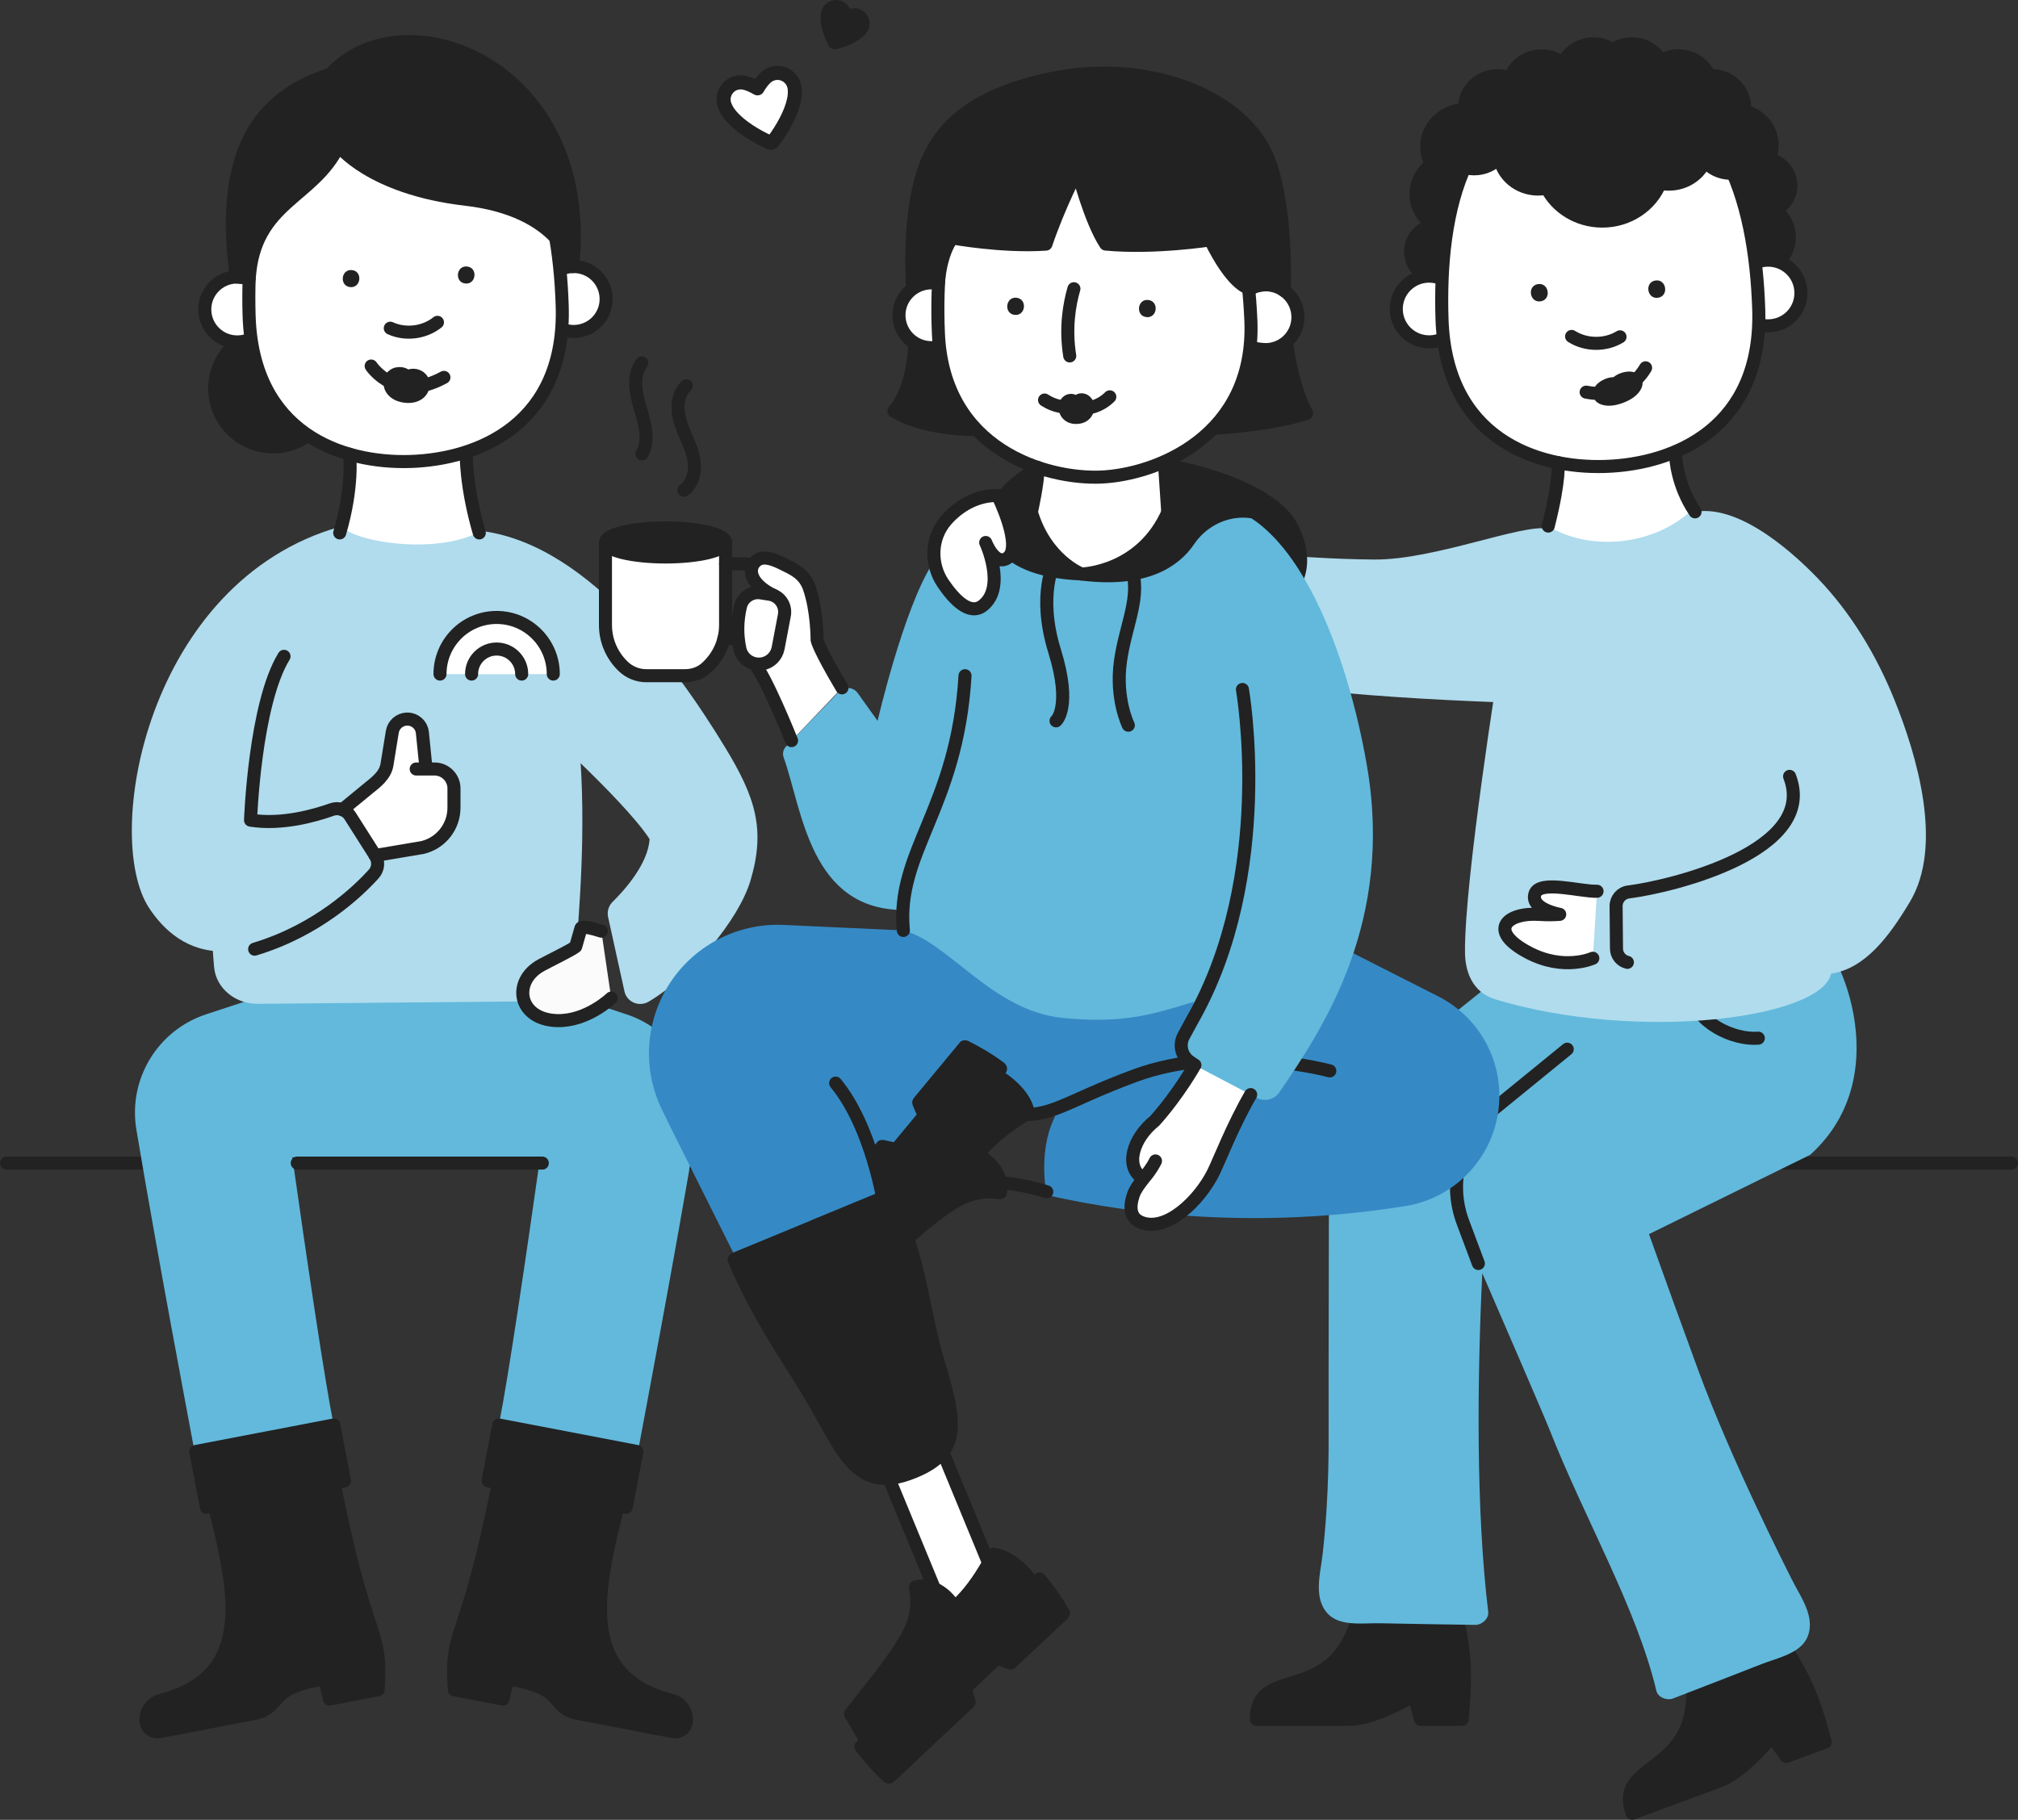 <svg xmlns="http://www.w3.org/2000/svg" id="uuid-bf86486c-4d2f-43c9-8561-e4172dcd049b" data-name="Layer 2" viewBox="0 0 309.3 278.96"><rect x="0" y="0" width="309.3" height="278.96" fill="#333333" stroke="none"/><defs><style> .uuid-a2316c82-56e1-4509-8311-6ed2793e149a, .uuid-2ba5d43b-8e11-4c95-b72c-a6a41a5c9129, .uuid-da5c1049-c44c-405b-b57e-28064c20a324, .uuid-627d694b-6ded-43b0-8a49-80234bdc9aea, .uuid-ad928a64-c798-4e06-871f-a3a8cb311b53, .uuid-d2c1694c-8f0d-4963-87e3-62ef1812442f, .uuid-b6b702be-d912-4ea5-8a72-df139c12bdb8, .uuid-24852b20-7a58-4de7-ae24-59e6f4d1b614, .uuid-f211338b-f9f2-4ff1-be81-1e65483e3c5e { stroke: #222; stroke-linecap: round; stroke-linejoin: round; } .uuid-a2316c82-56e1-4509-8311-6ed2793e149a, .uuid-da5c1049-c44c-405b-b57e-28064c20a324, .uuid-627d694b-6ded-43b0-8a49-80234bdc9aea { stroke-width: 2px; } .uuid-a2316c82-56e1-4509-8311-6ed2793e149a, .uuid-f211338b-f9f2-4ff1-be81-1e65483e3c5e { fill: none; } .uuid-d348f6f7-7740-482f-8e9c-0c56826ebb19 { fill: #358ac5; } .uuid-2ba5d43b-8e11-4c95-b72c-a6a41a5c9129 { stroke-width: 1.85px; } .uuid-2ba5d43b-8e11-4c95-b72c-a6a41a5c9129, .uuid-da5c1049-c44c-405b-b57e-28064c20a324, .uuid-ad928a64-c798-4e06-871f-a3a8cb311b53, .uuid-a7d6e8bb-c435-44c3-9387-77657b494d72 { fill: #222; } .uuid-627d694b-6ded-43b0-8a49-80234bdc9aea, .uuid-aff5756c-e72b-46d0-882b-f86c1ccf132a, .uuid-b6b702be-d912-4ea5-8a72-df139c12bdb8, .uuid-24852b20-7a58-4de7-ae24-59e6f4d1b614 { fill: #fff; } .uuid-ad928a64-c798-4e06-871f-a3a8cb311b53, .uuid-d2c1694c-8f0d-4963-87e3-62ef1812442f, .uuid-b6b702be-d912-4ea5-8a72-df139c12bdb8, .uuid-f211338b-f9f2-4ff1-be81-1e65483e3c5e { stroke-width: 2px; } .uuid-d2c1694c-8f0d-4963-87e3-62ef1812442f { fill: #fbfbfb; } .uuid-fd51aac7-792f-4eb5-9a9d-2d2574c7030a { fill: #fadc66; } .uuid-24852b20-7a58-4de7-ae24-59e6f4d1b614 { stroke-width: 2.16px; } .uuid-2b33f1e3-4c38-4d1f-a986-d8a6a259e259 { fill: #62b9dc; } .uuid-c4d03ca3-2cfd-4894-98ee-87796de642eb { fill: #b0dced; } </style></defs><g id="uuid-76ff81c9-df18-48b5-be99-2c298dcd0eb7" data-name="Capa 4"><g><line class="uuid-f211338b-f9f2-4ff1-be81-1e65483e3c5e" x1="1" y1="178.29" x2="117.1" y2="178.29"></line><line class="uuid-f211338b-f9f2-4ff1-be81-1e65483e3c5e" x1="228.27" y1="178.29" x2="308.3" y2="178.29"></line><g><path class="uuid-ad928a64-c798-4e06-871f-a3a8cb311b53" d="M259.03,255.2l13.01-4.8c5.36,7.14,6.5,12.39,7.72,16.64l-5.99,2.21-2.2-3.09c-1.88,2.39-5.29,5.85-8.14,6.9l-13.26,4.89c-3.16-8.58,11.95-5.4,8.86-22.76Z"></path><path class="uuid-ad928a64-c798-4e06-871f-a3a8cb311b53" d="M208.75,245.27h13.87c2.56,8.56,1.81,13.87,1.49,18.29h-6.38s-1-3.66-1-3.66c-2.59,1.59-6.99,3.66-10.03,3.66h-14.13c0-9.14,13.08-.94,16.19-18.29Z"></path><path class="uuid-2b33f1e3-4c38-4d1f-a986-d8a6a259e259" d="M277.46,142.47l-36.88-1.34-36.87,29.55s-.1,43.89-.07,48.5c.03,4.17-.07,8.35-.34,12.51-.14,2.16-.33,4.32-.57,6.48-.2,1.79-.64,3.64-.59,5.44.05,1.97.82,3.84,2.68,4.67,1.96.88,4.56.51,6.65.55,4.89.09,9.78.19,14.67.25.96.01,2.09-.93,1.96-2-1.88-15.57-1.7-35.4-.91-51.92,2.22,5.13,9.52,21.98,10.36,24.12,5.28,13.42,13.33,27.28,16.32,39.89.25,1.05,1.63,1.54,2.53,1.2,4.57-1.75,9.12-3.54,13.68-5.31,1.95-.76,4.51-1.31,6.05-2.82,1.45-1.42,1.52-3.45.89-5.31-.58-1.71-1.63-3.29-2.43-4.9-.97-1.94-9.21-18.17-14.28-31.94-2.24-6.09-4.91-13.48-7.57-20.91l24.71-12.16c13.84-12.48,3.89-33.26,0-34.56Z"></path><path class="uuid-f211338b-f9f2-4ff1-be81-1e65483e3c5e" d="M226.59,193.68l-2.37-6.33c-2.31-6.17-.43-13.13,4.68-17.3l11.31-9.22"></path><path class="uuid-f211338b-f9f2-4ff1-be81-1e65483e3c5e" d="M259.34,152.55c.55,4.09,6.28,6.92,10.16,6.59"></path></g><path class="uuid-fd51aac7-792f-4eb5-9a9d-2d2574c7030a" d="M250.97,254.24c.07.22.12.2,0,0h0Z"></path><g><path class="uuid-aff5756c-e72b-46d0-882b-f86c1ccf132a" d="M238.22,67.05s1.76,9.46-1.87,16.07c0,0,16.31,3.34,23.97-3.34,0,0-4.14-.97-3.39-13.42l-18.7.69Z"></path><path class="uuid-da5c1049-c44c-405b-b57e-28064c20a324" d="M220.36,42.88c.69.05,48.22-1.13,48.22-1.13,3.14,0,5.68-2.42,5.67-5.4,0-1.69-.84-3.18-2.11-4.17,1.4-.73,2.35-2.12,2.35-3.74,0-1.97-1.42-3.62-3.33-4.11.29-.65.45-1.36.45-2.11,0-2.52-1.82-4.61-4.27-5.21.02-.19.06-.37.06-.57,0-2.69-2.29-4.86-5.12-4.86-.1,0-.2.02-.3.03-.76-1.79-2.59-3.06-4.74-3.06-.98,0-1.88.28-2.66.73-.87-1.52-2.54-2.56-4.48-2.56-1.09,0-2.09.33-2.92.88-.83-.55-1.84-.88-2.92-.88-2.12,0-3.94,1.23-4.71,2.98-.89-.7-2.02-1.14-3.26-1.14-2.28,0-4.18,1.43-4.84,3.38-.58-.22-1.21-.34-1.87-.34-2.82,0-5.11,2.18-5.11,4.87,0,.11.03.22.04.33-3.05.09-5.6,2.32-5.82,5.28-.09,1.12.19,2.19.7,3.12-1.31.96-2.21,2.41-2.34,4.11-.16,2.1.89,4,2.58,5.15-1.84.42-3.27,1.91-3.41,3.8-.18,2.36,1.68,4.42,4.16,4.61Z"></path><g><path class="uuid-aff5756c-e72b-46d0-882b-f86c1ccf132a" d="M270.69,39.89c-.53.03-1.04.15-1.51.33l.31,9.5c.57.18,1.18.26,1.81.22,2.78-.17,4.89-2.55,4.72-5.33-.17-2.78-2.55-4.89-5.33-4.72Z"></path><path class="uuid-a2316c82-56e1-4509-8311-6ed2793e149a" d="M269.49,49.72c.57.18,1.18.26,1.81.22,2.78-.17,4.89-2.55,4.72-5.33-.17-2.78-2.55-4.89-5.33-4.72-.53.03-1.04.15-1.51.33"></path></g><g><path class="uuid-aff5756c-e72b-46d0-882b-f86c1ccf132a" d="M220.42,42.52c-.49-.14-1-.2-1.54-.19-2.78.09-4.96,2.42-4.87,5.2.09,2.78,2.42,4.96,5.2,4.87.63-.02,1.23-.16,1.78-.39l-.57-9.49Z"></path><path class="uuid-a2316c82-56e1-4509-8311-6ed2793e149a" d="M220.42,42.52c-.49-.14-1-.2-1.54-.19-2.78.09-4.96,2.42-4.87,5.2.09,2.78,2.42,4.96,5.2,4.87.63-.02,1.23-.16,1.78-.39"></path></g><path class="uuid-c4d03ca3-2cfd-4894-98ee-87796de642eb" d="M237.29,81.05c-3.9-.83-17.39,4.79-26.64,4.72-25.01-.2-55.22-6.49-55.22-6.49,0,0-3.26-.42-4.12.99-.84,1.39-1.69,2.77-2.58,4.12-.79,1.2-.58,2.79.45,3.79.72.69,1.52,1.33,2.36,1.89,4.71,3.17,11.8,7.2,17.09,9.24,16.61,6.41,48.43,7.92,63.1,8.41,0,0,5.06-22.86,5.56-26.66Z"></path><path class="uuid-c4d03ca3-2cfd-4894-98ee-87796de642eb" d="M237.29,80.64c6.14,3.8,15.56,3.08,21.38-1.9,6.8-2.25,15.5,5.3,19.92,9.89,5.13,5.33,9.02,11.82,11.78,18.67,3.42,8.49,7.55,22.29,2.36,30.95-3.21,5.36-6.87,10.23-12.08,11-1.39,6.81-29.4,10.56-51.38,3.97-3.81-1.14-4.7-4.58-4.73-7.2-.12-11.03,5.28-44.6,5.28-44.6,1.66-6.71,5.44-13.4,7.48-20.77Z"></path><path class="uuid-627d694b-6ded-43b0-8a49-80234bdc9aea" d="M244.12,12.66c20.1-.66,24.9,18.44,25.44,34.69.6,18.18-12.81,23.8-23.5,24.15-10.69.35-24.44-4.38-25.04-22.56-.53-16.25,3-35.62,23.1-36.29Z"></path><path class="uuid-a7d6e8bb-c435-44c3-9387-77657b494d72" d="M253.72,43c1.7-.27,2.12,2.37.42,2.64-1.7.27-2.12-2.37-.42-2.64Z"></path><path class="uuid-a7d6e8bb-c435-44c3-9387-77657b494d72" d="M235.72,43.55c1.7-.27,2.12,2.37.42,2.64-1.7.27-2.12-2.37-.42-2.64Z"></path><path class="uuid-a2316c82-56e1-4509-8311-6ed2793e149a" d="M256.84,69.99s.11,4.24,2.96,8.47"></path><path class="uuid-da5c1049-c44c-405b-b57e-28064c20a324" d="M245.49,11.87c12.18-.46,24.92,7.17,24.9,9.86-.02,2.69-2.32,4.85-5.14,4.83-1.6,0-3.01-.73-3.94-1.84-.91,2.07-3.05,3.52-5.56,3.51-.44,0-.88-.06-1.29-.15-1.37,3.41-4.85,5.83-8.93,5.81-3.73-.02-6.93-2.08-8.47-5.06-.44.09-.89.16-1.36.15-2.99-.02-5.43-2.12-5.86-4.85-.94,1.07-2.35,1.76-3.93,1.75-2.82-.02-5.1-2.21-5.08-4.89.02-2.69,12.49-8.66,24.67-9.12Z"></path><path class="uuid-a2316c82-56e1-4509-8311-6ed2793e149a" d="M248.3,51.63c-2.22,1.36-5.22,1.33-7.42-.06"></path><g><path class="uuid-a2316c82-56e1-4509-8311-6ed2793e149a" d="M252.22,56.38c-.95,1.63-3.55,4.79-9.11,3.73"></path><path class="uuid-a7d6e8bb-c435-44c3-9387-77657b494d72" d="M251.62,58.31c.06-.35-.04-.68-.36-.89-.57-.38-1.3-.58-2.24-.39-.56.11-1.11.33-1.56.66-.05.04-.09.07-.13.11h0s-.01,0-.02.02c0,0-.02,0-.03,0h0c-.05,0-.11,0-.17,0-.56.05-1.11.24-1.61.53-.83.48-1.25,1.11-1.43,1.77-.1.37.04.68.32.9-.1.51,1.38,1.87,4.39.73,3.01-1.13,3.23-3.13,2.82-3.45Z"></path></g><path class="uuid-a2316c82-56e1-4509-8311-6ed2793e149a" d="M238.8,70.92s.36,2.4-1.5,9.72"></path><g><path class="uuid-a2316c82-56e1-4509-8311-6ed2793e149a" d="M274.29,119.01c4.42,11.4-17.96,16.87-24.7,17.72-1.09.14-1.9,1.08-1.89,2.18l.06,6.51c0,1,.7,1.87,1.67,2.1"></path><path class="uuid-627d694b-6ded-43b0-8a49-80234bdc9aea" d="M244.13,146.89s-4.42,2.02-9.9-.88c-6.31-3.34-3.33-6.17,1.72-5.84,1.15.08,2.19.06,3.11-.01,0,0-4.52-.8-3.8-3.13.68-2.2,7.02-.32,9.52-.41"></path></g></g><g><g><path class="uuid-2b33f1e3-4c38-4d1f-a986-d8a6a259e259" d="M85.96,152.18h-44.33l-10.03,3.3c-7.46,2.45-12,9.98-10.69,17.72,3.41,20.29,7.88,43.73,8.89,49.2l21.32-4.09c-1.41-7.02-4.16-25.73-6.31-40.9h37.98c-2.15,15.17-4.9,33.88-6.31,40.9l21.32,4.09c1.01-5.47,5.48-28.91,8.89-49.2,1.3-7.74-3.24-15.27-10.69-17.72l-10.03-3.3Z"></path><g><path class="uuid-ad928a64-c798-4e06-871f-a3a8cb311b53" d="M94.93,230.02l-18.39-3.53c-4.97,25.88-7.61,22.65-6.9,32.53l7.45,1.43.73-3.08s5.23.61,7.04,2.7c1.8,2.08,2.25,2.3,3.97,2.63l14.34,2.75c.95.18,1.86-.46,2.01-1.41h0c.24-1.56-.75-3.02-2.28-3.41-.02,0-.03,0-.05-.01-14.5-3.75-11.37-16.99-7.91-30.6Z"></path><rect class="uuid-ad928a64-c798-4e06-871f-a3a8cb311b53" x="75.43" y="220.39" width="21.55" height="8.73" transform="translate(43.9 -12.22) rotate(10.86)"></rect></g><g><path class="uuid-ad928a64-c798-4e06-871f-a3a8cb311b53" d="M32.66,230.02l18.39-3.53c4.97,25.88,7.61,22.65,6.9,32.53l-7.45,1.43-.73-3.08s-5.23.61-7.04,2.7c-1.8,2.08-2.25,2.3-3.97,2.63l-14.34,2.75c-.95.18-1.86-.46-2.01-1.41h0c-.24-1.56.75-3.02,2.28-3.41.02,0,.03,0,.05-.01,14.5-3.75,11.37-16.99,7.91-30.6Z"></path><rect class="uuid-ad928a64-c798-4e06-871f-a3a8cb311b53" x="30.61" y="220.39" width="21.55" height="8.73" transform="translate(124.39 437.69) rotate(169.14)"></rect></g></g><line class="uuid-f211338b-f9f2-4ff1-be81-1e65483e3c5e" x1="45.56" y1="178.29" x2="83.12" y2="178.29"></line><path class="uuid-c4d03ca3-2cfd-4894-98ee-87796de642eb" d="M72.34,81.26c17.06,1.05,31.32,21.02,38.8,33.31,4.68,7.69,6.2,12.58,3.9,20.37-1.8,6.08-9.03,14.69-15.61,18.6-1.47.87-3.35.09-3.72-1.58l-2.51-11.4c-.18-.84.08-1.7.69-2.31,1.81-1.78,5.45-5.82,5.67-9.63-4.05-6.24-19.44-19.86-19.44-19.86l-7.78-27.51Z"></path><circle class="uuid-ad928a64-c798-4e06-871f-a3a8cb311b53" cx="41.87" cy="59.54" r="8.96"></circle><path class="uuid-aff5756c-e72b-46d0-882b-f86c1ccf132a" d="M87.77,40.86c-.53.02-1.03.11-1.5.28l.03,9.4c.56.19,1.16.29,1.78.27,2.75-.09,4.91-2.38,4.82-5.13-.09-2.75-2.38-4.91-5.13-4.82Z"></path><path class="uuid-aff5756c-e72b-46d0-882b-f86c1ccf132a" d="M37.73,42.65c-.48-.14-.99-.2-1.52-.19-2.75.09-4.91,2.38-4.82,5.13.09,2.75,2.38,4.91,5.13,4.82.62-.02,1.22-.15,1.76-.38l-.55-9.38Z"></path><path class="uuid-aff5756c-e72b-46d0-882b-f86c1ccf132a" d="M53.83,65.81h17.92s-.12,12.91,2.93,18.22l-23.35-.41s3.74-8.49,2.5-17.81Z"></path><path class="uuid-b6b702be-d912-4ea5-8a72-df139c12bdb8" d="M61.09,12.58c-19.87.62-23.4,19.76-22.91,35.82.56,17.97,14.14,22.67,24.71,22.34,10.57-.33,23.84-5.86,23.28-23.83-.5-16.06-5.21-34.95-25.08-34.33Z"></path><path class="uuid-c4d03ca3-2cfd-4894-98ee-87796de642eb" d="M73.92,81.24c-5.58,3.54-17.76,2.46-21.84-.5-18.96,10.34-20.76,51.98-19.26,67.56.31,3.21,3.28,5.65,6.79,5.58l44.28-.41c3.6-.07,4.14-3.3,4.35-6.6.78-12.04,5.39-53.91-14.31-65.62Z"></path><path class="uuid-f211338b-f9f2-4ff1-be81-1e65483e3c5e" d="M38.28,52.03c-.54.23-1.14.36-1.76.38-2.75.09-5.04-2.07-5.13-4.82-.09-2.75,2.07-5.04,4.82-5.13.53-.02,1.04.05,1.52.19"></path><path class="uuid-f211338b-f9f2-4ff1-be81-1e65483e3c5e" d="M86.3,50.54c.56.19,1.16.29,1.78.27,2.75-.09,4.91-2.38,4.82-5.13-.09-2.75-2.38-4.91-5.13-4.82-.53.02-1.03.11-1.5.28"></path><path class="uuid-ad928a64-c798-4e06-871f-a3a8cb311b53" d="M87.77,40.86C91.01,9.86,61.86-1,50.64,11.38c-9.49,3.03-17.29,10.22-14.42,31.08l1.98.17c.81-11.72,9.83-12.18,13.71-20.27,0,0,4.84,6.49,19.47,8.18,14.62,1.69,16.4,10.32,16.4,10.32Z"></path><path class="uuid-a7d6e8bb-c435-44c3-9387-77657b494d72" d="M53.93,41.4c-1.68-.16-1.94,2.45-.25,2.61,1.68.16,1.94-2.45.25-2.61Z"></path><path class="uuid-a7d6e8bb-c435-44c3-9387-77657b494d72" d="M71.58,40.85c-1.68-.16-1.94,2.45-.25,2.61,1.68.16,1.94-2.45.25-2.61Z"></path><path class="uuid-f211338b-f9f2-4ff1-be81-1e65483e3c5e" d="M59.82,50.31c2.32,1.07,5.24.7,7.23-.9"></path><g><path class="uuid-f211338b-f9f2-4ff1-be81-1e65483e3c5e" d="M56.89,56.11s3.78,5.78,11.15,1.74"></path><path class="uuid-a7d6e8bb-c435-44c3-9387-77657b494d72" d="M58.89,58.61c-.11-.39-.08-.8.16-1.15.44-.63,1.05-1.1,1.91-1.18.51-.05,1.03.03,1.48.27.05.03.09.06.13.09h0s.01,0,.02.01c0,0,.02-.01.02-.02h0s.09-.03.15-.04c.5-.12,1.02-.08,1.5.1.81.29,1.29.9,1.56,1.61.15.4.08.81-.12,1.16.18.57-.9,2.63-3.74,2.27-2.84-.36-3.38-2.62-3.07-3.12Z"></path></g><path class="uuid-c4d03ca3-2cfd-4894-98ee-87796de642eb" d="M35.78,127.82l20.65-44.7-4.36-2.37c-29.57,8.4-36.45,47.49-29.21,58.45,4.41,6.67,14.43,13.78,36.45-8.22l-7.47-8.43s-8,7.02-16.06,5.27Z"></path><g><path class="uuid-aff5756c-e72b-46d0-882b-f86c1ccf132a" d="M66.6,117.89h-.68s-.63,0-.63,0l-.62-5.57c-.12-1.23-1.18-2.14-2.41-2.09-1.1.05-2.02.86-2.2,1.95l-.82,5.04c-.27,1.63-1.57,2.66-2.86,3.69l-3.39,2.79,4.52,7.44,7.28-1.23c2.81-.68,4.8-3.2,4.8-6.09v-2.96c0-1.64-1.33-2.98-2.98-2.98Z"></path><g><path class="uuid-f211338b-f9f2-4ff1-be81-1e65483e3c5e" d="M65.29,117.76l-.55-5.44c-.12-1.23-1.18-2.14-2.41-2.09h0c-1.1.05-2.02.86-2.2,1.95l-.82,5.04c-.27,1.63-1.64,2.66-2.93,3.69l-3.9,3.21"></path><path class="uuid-f211338b-f9f2-4ff1-be81-1e65483e3c5e" d="M57.5,131.14l7.28-1.23c2.81-.68,4.8-3.2,4.8-6.09v-2.96c0-1.64-1.33-2.98-2.98-2.98h-2.81"></path></g></g><path class="uuid-f211338b-f9f2-4ff1-be81-1e65483e3c5e" d="M43.53,100.61c-4.5,7.34-5.13,25.11-5.13,25.11,4.75.76,9.85-.69,12.45-1.62,1.05-.37,2.21.02,2.8.96l3.86,6.08c.57.89.48,2.05-.23,2.83-2.42,2.68-8.61,8.62-18.25,11.53"></path><path class="uuid-d2c1694c-8f0d-4963-87e3-62ef1812442f" d="M93.68,153s-3.67,3.55-8.25,3.45c-6.04-.13-7.01-6.04-2.46-8.5,1.35-.74,4.54-2.26,5.27-2.85l.8-2.8s-.05-.58,3.13.44"></path><g><path class="uuid-b6b702be-d912-4ea5-8a72-df139c12bdb8" d="M67.44,103.33c0-4.79,3.89-8.68,8.68-8.68s8.68,3.89,8.68,8.68"></path><path class="uuid-b6b702be-d912-4ea5-8a72-df139c12bdb8" d="M72.28,103.33c0-2.12,1.72-3.84,3.84-3.84s3.84,1.72,3.84,3.84"></path></g><g><path class="uuid-f211338b-f9f2-4ff1-be81-1e65483e3c5e" d="M53.59,69.63s.59,4.9-1.52,12.06"></path><path class="uuid-f211338b-f9f2-4ff1-be81-1e65483e3c5e" d="M71.46,69.57s-.1,4.96,2,12.12"></path></g></g><g><path class="uuid-ad928a64-c798-4e06-871f-a3a8cb311b53" d="M183.84,65.78c11.79-.56,16.42-2.43,16.42-2.43,0,0-2.95-5-3.42-15.03s-13.64.65-13.64.65l.64,16.82Z"></path><path class="uuid-ad928a64-c798-4e06-871f-a3a8cb311b53" d="M152.49,65.8c-10.98.52-15.48-2.79-15.48-2.79,0,0,3.61-3.61,3.17-12.95-.44-9.34,11.43.1,11.43.1l.89,15.64Z"></path><path class="uuid-d348f6f7-7740-482f-8e9c-0c56826ebb19" d="M116.72,144.03c.11-.03.22-.04.33-.04l20.74-1.4,47.27,5.25-.37,23.27h-40.74s0,3.93,0,3.93l-9.87,2.64c.79,1.81,1.32,7.71,2.05,10.29-8.41,3.42-12.89,5.46-21.19,9.12l-12.17-24.33c-5.21-10.42-.64-24.37,13.94-28.73Z"></path><path class="uuid-d348f6f7-7740-482f-8e9c-0c56826ebb19" d="M197.79,141.24l22.66,11.5c6.78,3.44,10.48,10.95,9.06,18.43-1.34,7.05-6.93,12.52-14.02,13.69-12.39,2.03-32.29,3.49-55.06-1.67,0,0-1.61-7.45,1.77-12.91-6.96,1.73-18.07.66-18.07.66v3.13s-4.12.91-4.12.91l-.43-27.12,58.19-6.61Z"></path><path class="uuid-ad928a64-c798-4e06-871f-a3a8cb311b53" d="M152.93,78.06c.72-3.41,11.22-10.72,30.08-5.82,5.46,1.42,12.03,4.03,14.56,7.87,0,0,3.37,4.98.84,9.4-2.52,4.42-6.13,3.12-6.13,3.12,0,0-40.23-10.49-39.36-14.58Z"></path><polygon class="uuid-aff5756c-e72b-46d0-882b-f86c1ccf132a" points="158.08 88.29 178.64 88.29 177.22 67.21 159.11 67.21 158.08 88.29"></polygon><path class="uuid-2b33f1e3-4c38-4d1f-a986-d8a6a259e259" d="M158.08,78.51s.88,7.1,7.97,9.52c8.85-.93,12.62-8.93,12.62-8.93,14.07,8.85,18.99,52.65,19.75,72.25-17.19,0-18.78,6.36-35.53,4.69-10.84-1.08-17.45-11.61-24.42-13.41.61-21.25,6-56.25,19.62-64.11Z"></path><path class="uuid-2b33f1e3-4c38-4d1f-a986-d8a6a259e259" d="M158.63,73.69c-7.55,1.58-12.65,7.85-15.74,12.75-4.45,7.03-8.38,24.06-8.38,24.06l-3.05-4.26c-.68-.94-2.04-1.05-2.85-.22-2.4,2.48-6.89,7.11-8.15,8.43-.42.44-.56,1.07-.35,1.65,2.89,8.11,4,23.4,18.46,23.4,10.86,0,11.89-20.89,11.89-20.89l8.38-15.5-.2-29.41Z"></path><path class="uuid-f211338b-f9f2-4ff1-be81-1e65483e3c5e" d="M161.63,86.14s-2.68,4.96,0,13.62c2.68,8.66.23,10.74.23,10.74"></path><path class="uuid-f211338b-f9f2-4ff1-be81-1e65483e3c5e" d="M173.32,86.81c1.72,4.52-.83,8.93-1.6,14.65-.77,5.72,1.22,9.71,1.22,9.71"></path><path class="uuid-b6b702be-d912-4ea5-8a72-df139c12bdb8" d="M145.25,52.69c-.85.53-1.66.57-2.28.6-2.74.12-5.06-2.01-5.18-4.75-.12-2.74,2.01-5.06,4.75-5.18.53-.02,1.61.09,2.59.43"></path><path class="uuid-b6b702be-d912-4ea5-8a72-df139c12bdb8" d="M191.87,53.28c.56.19,1.68.33,2.31.31,2.74-.12,4.87-2.43,4.75-5.18s-2.43-4.87-5.18-4.75c-.53.02-1.8.25-2.57.96"></path><path class="uuid-b6b702be-d912-4ea5-8a72-df139c12bdb8" d="M166.28,15.08c-19.84.85-23.14,20-22.45,36.03.77,17.93,16.62,22.37,24.93,22.02,8.31-.36,23.73-6.13,22.96-24.06-.69-16.03-5.61-34.83-25.44-33.99Z"></path><path class="uuid-ad928a64-c798-4e06-871f-a3a8cb311b53" d="M145.95,36.47s7.69,1.41,14.36.95c2-5.91,4.83-11.32,4.83-11.32,0,0,1.93,7.66,4.33,11.31,7.43.7,16.03-.64,16.03-.64,3.31,6.76,5.66,7.3,5.66,7.3,4.94-1.18,5.66.49,5.66.49,0,0,.59-12.25-2.36-20.06-3.65-9.66-18.86-16.1-35.1-12.07-10.9,2.71-16.38,7.5-18.38,15.75-1.16,4.78-1.38,10.14-1.14,15.74,0,0,2.1-1.3,3.97-.45,0,0,.25-4.46,2.14-7Z"></path><path class="uuid-ad928a64-c798-4e06-871f-a3a8cb311b53" d="M165.76,87.99s-5.48-2.11-7.68-9.48c0,0,1.03-4.52,1.03-6.84-3.14,2.01-4.79,3.39-5.88,5.22-1.74,2.93-1.65,10.5,12.53,11.09Z"></path><g><path class="uuid-a7d6e8bb-c435-44c3-9387-77657b494d72" d="M155.79,45.64c-1.69-.17-1.96,2.46-.26,2.63s1.96-2.46.26-2.63Z"></path><path class="uuid-a7d6e8bb-c435-44c3-9387-77657b494d72" d="M175.98,45.98c-1.69-.17-1.96,2.46-.26,2.63s1.96-2.46.26-2.63Z"></path><path class="uuid-f211338b-f9f2-4ff1-be81-1e65483e3c5e" d="M164.6,44.26c-.67,2.29-1.34,5.95-.64,10.3"></path><path class="uuid-f211338b-f9f2-4ff1-be81-1e65483e3c5e" d="M164.97,62.66c1.74.11,3.67-.37,5.13-1.83"></path><path class="uuid-f211338b-f9f2-4ff1-be81-1e65483e3c5e" d="M164.96,62.33c-1.73.27-3.4-.05-4.86-1.01"></path><path class="uuid-a7d6e8bb-c435-44c3-9387-77657b494d72" d="M162.35,62.76c-.14-.32-.17-.68-.03-1.01.25-.6.65-1.09,1.28-1.29.38-.12.78-.12,1.16.02.04.02.07.04.11.06h0s.01,0,.02,0c0,0,.01-.01.02-.02h0s.07-.04.1-.06c.36-.18.76-.21,1.15-.13.65.14,1.1.59,1.4,1.16.17.32.17.68.06,1.01.21.46-.32,2.38-2.52,2.49-2.2.1-2.91-1.76-2.75-2.24Z"></path></g><g><path class="uuid-a7d6e8bb-c435-44c3-9387-77657b494d72" d="M129.41,192.57l.77-.92,4.36,2.19c10.91-9.58,13.13-11.89,18.72-11.11,0,0,.72-3.63-3.48-5.64,0,0,1.39-2.59,7.73-6.59,0,0-.58-3.14-4.98-5.79l.77-.92c-1.36-1.03-3.09-2.13-5.36-3.27l-7.02,8.47.87,2.02-4.37,5.27-2.15-.48-10.68,12.87s1.98,1.94,4.83,3.9Z"></path><path class="uuid-a7d6e8bb-c435-44c3-9387-77657b494d72" d="M130.18,193.35l.77-.92-1.33.17c1.45.73,2.91,1.46,4.36,2.19.47.23.95.17,1.33-.17,3.54-3.11,6.99-6.57,10.95-9.15,2.09-1.37,4.2-2.01,6.7-1.67.55.07,1.23-.12,1.35-.77.55-2.98-1.44-5.59-3.99-6.88l.39,1.51c.33-.6.77-1.02,1.31-1.57,1.79-1.8,3.89-3.27,6.02-4.62.44-.28.6-.74.51-1.24-.55-2.79-3.22-5.04-5.49-6.44l.22,1.73.77-.92c.49-.59.38-1.28-.22-1.73-1.68-1.26-3.49-2.32-5.36-3.27-.4-.2-1.01-.21-1.33.17-2.34,2.82-4.68,5.64-7.02,8.47-.35.42-.38.84-.17,1.33l.87,2.02.17-1.33c-1.46,1.76-2.91,3.51-4.37,5.27l1.07-.28-2.15-.48c-.36-.08-.82-.02-1.07.28-3.56,4.29-7.12,8.58-10.68,12.87-.38.45-.46,1.11,0,1.56,1.55,1.51,3.29,2.84,5.06,4.08,1.16.81,2.26-1.09,1.11-1.9-1.62-1.13-3.19-2.35-4.61-3.73v1.56c3.56-4.29,7.12-8.58,10.68-12.87l-1.07.28c.72.16,1.43.32,2.15.48.36.08.82.02,1.07-.28,1.46-1.76,2.91-3.51,4.37-5.27.35-.42.38-.84.17-1.33l-.87-2.02-.17,1.33c2.34-2.82,4.68-5.64,7.02-8.47l-1.33.17c1.87.95,3.68,2.01,5.36,3.27l-.22-1.73-.77.92c-.46.55-.42,1.33.22,1.73,1.8,1.11,4.04,2.89,4.48,5.13l.51-1.24c-2.29,1.45-4.56,3.04-6.47,4.97-.6.6-1.25,1.27-1.66,2.02-.27.5-.15,1.23.39,1.51,1.3.66,2.43,1.57,2.84,3.02.1.36.13.7.15,1.07,0,.21-.06.62,0,.31l1.35-.77c-2.93-.4-5.51.09-8.03,1.67-4.28,2.67-7.98,6.41-11.76,9.73l1.33-.17c-1.45-.73-2.91-1.46-4.36-2.19-.4-.2-1.01-.21-1.33.17l-.77.92c-.9,1.08.65,2.65,1.56,1.56Z"></path></g><path class="uuid-d348f6f7-7740-482f-8e9c-0c56826ebb19" d="M136.14,187.97c-8.41,3.42-12.89,5.46-21.19,9.12l-13.4-26.8c-3.04-6.08-2.73-13.29.81-19.09h0c3.75-6.14,10.55-9.75,17.74-9.42l18.37.85-5.52,32.44c.79,1.81,2.46,10.33,3.19,12.91Z"></path><polygon class="uuid-b6b702be-d912-4ea5-8a72-df139c12bdb8" points="145.42 248.86 151.89 240.48 144.14 221.69 135.76 225.46 145.42 248.86"></polygon><g><path class="uuid-a7d6e8bb-c435-44c3-9387-77657b494d72" d="M124.61,188.13l12.01-4.96c4.91,11.9,4.42,17.18,7.78,28.23,2.49,8.19,1.65,11.64-4.36,14.12-6,2.48-9.03.63-13.04-6.94-5.41-10.2-9.48-13.6-14.39-25.5l12.01-4.96Z"></path><path class="uuid-a7d6e8bb-c435-44c3-9387-77657b494d72" d="M124.91,189.19c4-1.65,8-3.3,12.01-4.96l-1.35-.77c2.46,6.01,3.99,12.15,5.33,18.48.66,3.14,1.41,6.25,2.33,9.33.77,2.59,1.76,5.51,1.32,8.26-.33,2.07-1.76,3.4-3.54,4.35-1.96,1.04-4.51,2.04-6.75,1.37-2.35-.7-3.88-3.08-5.07-5.05-1.76-2.92-3.29-5.96-5.11-8.85-3.81-6.06-7.63-11.91-10.4-18.55l-.77,1.35c4-1.65,8-3.3,12.01-4.96,1.29-.53.72-2.66-.58-2.12-4,1.65-8,3.3-12.01,4.96-.49.2-1.02.75-.77,1.35,2.66,6.39,6.16,12.12,9.88,17.92,1.95,3.04,3.64,6.2,5.44,9.32,1.38,2.4,3.09,5.06,5.67,6.3,2.26,1.09,4.75.78,7.04-.05s4.66-2.02,6.04-4.13,1.33-4.54.98-6.86c-.53-3.54-1.84-6.95-2.68-10.42s-1.47-6.96-2.29-10.43c-.99-4.16-2.34-8.2-3.96-12.16-.2-.5-.75-1.02-1.35-.77-4,1.65-8,3.3-12.01,4.96-1.29.53-.72,2.66.58,2.12Z"></path></g><g><path class="uuid-a7d6e8bb-c435-44c3-9387-77657b494d72" d="M132.07,267.77l.87-.82-2.46-4.22c8.89-11.48,11.06-13.84,9.93-19.37,0,0,3.57-.94,5.85,3.13,0,0,2.5-1.55,6.1-8.13,0,0,3.17.38,6.08,4.62l.87-.82c1.11,1.29,2.32,2.95,3.59,5.15l-8.02,7.53-2.07-.75-4.99,4.69.62,2.12-12.19,11.46s-2.06-1.86-4.19-4.58Z"></path><path class="uuid-a7d6e8bb-c435-44c3-9387-77657b494d72" d="M132.85,268.54c.29-.27.58-.55.87-.82.35-.33.41-.92.17-1.33-.82-1.41-1.64-2.81-2.46-4.22l-.17,1.33c3.08-3.97,6.6-7.89,9-12.32,1.41-2.61,1.8-5.21,1.22-8.12l-.77,1.35c.29-.07.86-.08,1.38.02,1.47.28,2.49,1.36,3.22,2.61.29.5,1,.71,1.51.39.73-.46,1.36-1.13,1.92-1.77,1.81-2.03,3.26-4.38,4.57-6.75l-.95.54c-.58-.08.1.04.25.09.4.12.78.28,1.14.48,1.53.82,2.74,2.1,3.74,3.5.41.58,1.18.74,1.73.22l.87-.82h-1.56c1.3,1.53,2.41,3.19,3.42,4.92l.17-1.33c-2.67,2.51-5.34,5.02-8.02,7.53l1.07-.28c-.69-.25-1.38-.5-2.07-.75-.37-.13-.8.03-1.07.28-1.66,1.56-3.33,3.13-4.99,4.69-.28.26-.39.7-.28,1.07.21.71.41,1.41.62,2.12l.28-1.07c-4.06,3.82-8.13,7.64-12.19,11.46h1.56c-1.53-1.39-2.91-2.96-4.19-4.58-.88-1.11-2.43.46-1.56,1.56,1.29,1.62,2.66,3.19,4.19,4.58.45.41,1.11.42,1.56,0,4.06-3.82,8.13-7.64,12.19-11.46.28-.26.39-.7.28-1.07-.21-.71-.41-1.41-.62-2.12l-.28,1.07c1.66-1.56,3.33-3.13,4.99-4.69l-1.07.28c.69.25,1.38.5,2.07.75.37.13.8-.03,1.07-.28,2.67-2.51,5.34-5.02,8.02-7.53.35-.33.41-.92.17-1.33-1.11-1.89-2.34-3.7-3.77-5.37-.39-.46-1.15-.38-1.56,0l-.87.82,1.73.22c-1.65-2.33-4.05-4.76-7.03-5.16-.36-.05-.78.24-.95.54-1.22,2.21-2.54,4.42-4.23,6.31-.38.43-.79.84-1.22,1.22-.31.28.03.02-.26.21l1.51.39c-1.43-2.43-4.14-4.37-7.09-3.63-.61.15-.88.78-.77,1.35.49,2.47.04,4.61-1.2,6.79-2.34,4.11-5.56,7.78-8.45,11.51-.31.39-.44.87-.17,1.33.82,1.41,1.64,2.81,2.46,4.22l.17-1.33-.87.82c-1.03.97.52,2.53,1.56,1.56Z"></path></g><path class="uuid-f211338b-f9f2-4ff1-be81-1e65483e3c5e" d="M135.49,184.74s-1.8-11.93-7.41-18.71"></path><path class="uuid-f211338b-f9f2-4ff1-be81-1e65483e3c5e" d="M203.82,164.16s-16.06-4.37-29.91.74c-10.8,3.98-13.01,6.66-18.66,5.77"></path><path class="uuid-f211338b-f9f2-4ff1-be81-1e65483e3c5e" d="M152.43,181.28c3.71,0,8.01,1.41,8.01,1.41"></path><g><g><path class="uuid-b6b702be-d912-4ea5-8a72-df139c12bdb8" d="M99.06,103.58c-1.3,0-2.56-.5-3.51-1.4-1.7-1.62-2.75-3.87-2.75-6.37v-12.66h18.41v12.66c0,2.62-1.16,4.97-3.01,6.61-.88.78-2.05,1.16-3.22,1.16h-5.91Z"></path><ellipse class="uuid-ad928a64-c798-4e06-871f-a3a8cb311b53" cx="102.01" cy="83.15" rx="9.2" ry="2.23"></ellipse><path class="uuid-f211338b-f9f2-4ff1-be81-1e65483e3c5e" d="M111.21,86.43h2.86c1.92,0,3.47,1.51,3.47,3.37v4.73c0,1.86-1.55,3.37-3.47,3.37h-3.12"></path></g><path class="uuid-f211338b-f9f2-4ff1-be81-1e65483e3c5e" d="M104.82,75.15c1.59-1.13,1.87-3.37,1.42-5.23-.45-1.86-1.48-3.55-2.01-5.39-.53-1.84-.47-4.06.96-5.38"></path><path class="uuid-f211338b-f9f2-4ff1-be81-1e65483e3c5e" d="M98.4,69.57c1.18-2.11.42-4.71-.27-7.01s-1.24-5.02.24-6.94"></path></g><path class="uuid-b6b702be-d912-4ea5-8a72-df139c12bdb8" d="M129.05,105.44c-3.64-6.13-3.81-7.33-3.81-7.33,0,0,.03-4.43-1.2-8-.78-2.25-2.61-2.96-4.05-3.68-1.7-.85-3.05-1.23-4-.51-1.41,1.06-1.27,3.46,2.54,5.34l-2.94,10.46c1.75,1.86,5.73,11.81,5.73,11.81"></path><path class="uuid-b6b702be-d912-4ea5-8a72-df139c12bdb8" d="M116.82,101.76h0c1.23-.21,2.2-1.16,2.44-2.39l.96-5.05c.29-1.53-.74-2.99-2.28-3.23l-1.35-.21c-1.43-.22-2.79.7-3.11,2.12-.22.96-.4,2.14-.4,3.42,0,1.14.14,2.18.33,3.06.33,1.55,1.85,2.55,3.42,2.28Z"></path><g><g><path class="uuid-2b33f1e3-4c38-4d1f-a986-d8a6a259e259" d="M181.97,162.8c-1.27-.66-1.79-2.2-1.18-3.49,3.63-7.59,8.83-28.32,9.73-36.2,1.71-15.04-11.6-44.38-11.6-44.38,16.52-7.93,27.04,17.97,30.6,38.69,4.09,23.82-6.53,39.98-13.45,50.04-.75,1.1-2.21,1.46-3.39.85l-10.71-5.5Z"></path><path class="uuid-f211338b-f9f2-4ff1-be81-1e65483e3c5e" d="M190.43,105.69s5,28.35-7.66,50.62l-1.35,2.48c-.75,1.36-.34,3.07.93,3.95l.78.54"></path><path class="uuid-ad928a64-c798-4e06-871f-a3a8cb311b53" d="M165.76,87.99s9.26-.17,13.34-9.71c0,0,9.33-5.93,17.81,2.56-.33-.27-.67-.52-1-.76-4.49-3.2-10.62-1.78-13.72,2.78-2.17,3.21-6.75,6.34-16.42,5.13Z"></path></g><path class="uuid-b6b702be-d912-4ea5-8a72-df139c12bdb8" d="M191.69,167.79c-2.75,4.75-4.82,10.12-5.7,11.91-2.12,4.3-7.21,9.27-11.12,7.67-1.72-.7-1.78-2.39-1.15-4.24.56-1.62,2.43-3.21,3.38-5.17,0,0-.59,1.29-1.85,2.72-3.01-1.79-1.55-6.25,1.71-8.84,3.67-4.09,6.16-8.55,6.16-8.55"></path></g><path class="uuid-24852b20-7a58-4de7-ae24-59e6f4d1b614" d="M112.89,12.71c.53-.14,1.07-.1,1.55.07.62.17,1.3.55,1.66.76.21-.36.62-1.02,1.08-1.47.34-.38.79-.67,1.32-.81,1.42-.37,2.86.49,3.23,1.9.03.13.06.27.07.4.07.55.03,1.16-.11,1.8-.44,2.05-1.79,4.46-3.24,6.38-.1.13-.28.18-.43.11-2.2-.98-4.55-2.44-5.92-4.02-.43-.5-.77-1.01-.97-1.52-.05-.12-.1-.25-.14-.39-.37-1.42.49-2.86,1.9-3.23Z"></path><path class="uuid-2ba5d43b-8e11-4c95-b72c-a6a41a5c9129" d="M128.73,1.05c.27.12.48.31.62.54.2.28.35.66.43.87.21-.08.6-.22.93-.25.27-.05.55-.02.82.1.71.32,1.02,1.15.7,1.86-.03.07-.07.13-.11.19-.15.25-.37.49-.65.71-.86.7-2.22,1.25-3.46,1.56-.09.02-.17-.02-.21-.1-.58-1.14-1.07-2.52-1.11-3.63-.01-.35.02-.67.11-.95.02-.07.04-.14.07-.2.32-.71,1.15-1.02,1.86-.7Z"></path><path class="uuid-f211338b-f9f2-4ff1-be81-1e65483e3c5e" d="M147.91,103.58c-1.21,20.34-10.62,26.99-9.45,39.05"></path></g><path class="uuid-627d694b-6ded-43b0-8a49-80234bdc9aea" d="M152.92,75.95c-3.17-.04-5.96,1.58-7.89,3.78-2.37,2.71-2.5,6.73-.47,9.71,1.7,2.49,4.07,4.98,6.1,3.38,3.6-2.85.42-9.66.42-9.66,0,0,1.41,3.65,3.3,2.39,2.48-1.66-1.46-9.6-1.46-9.6Z"></path></g></g></svg>
